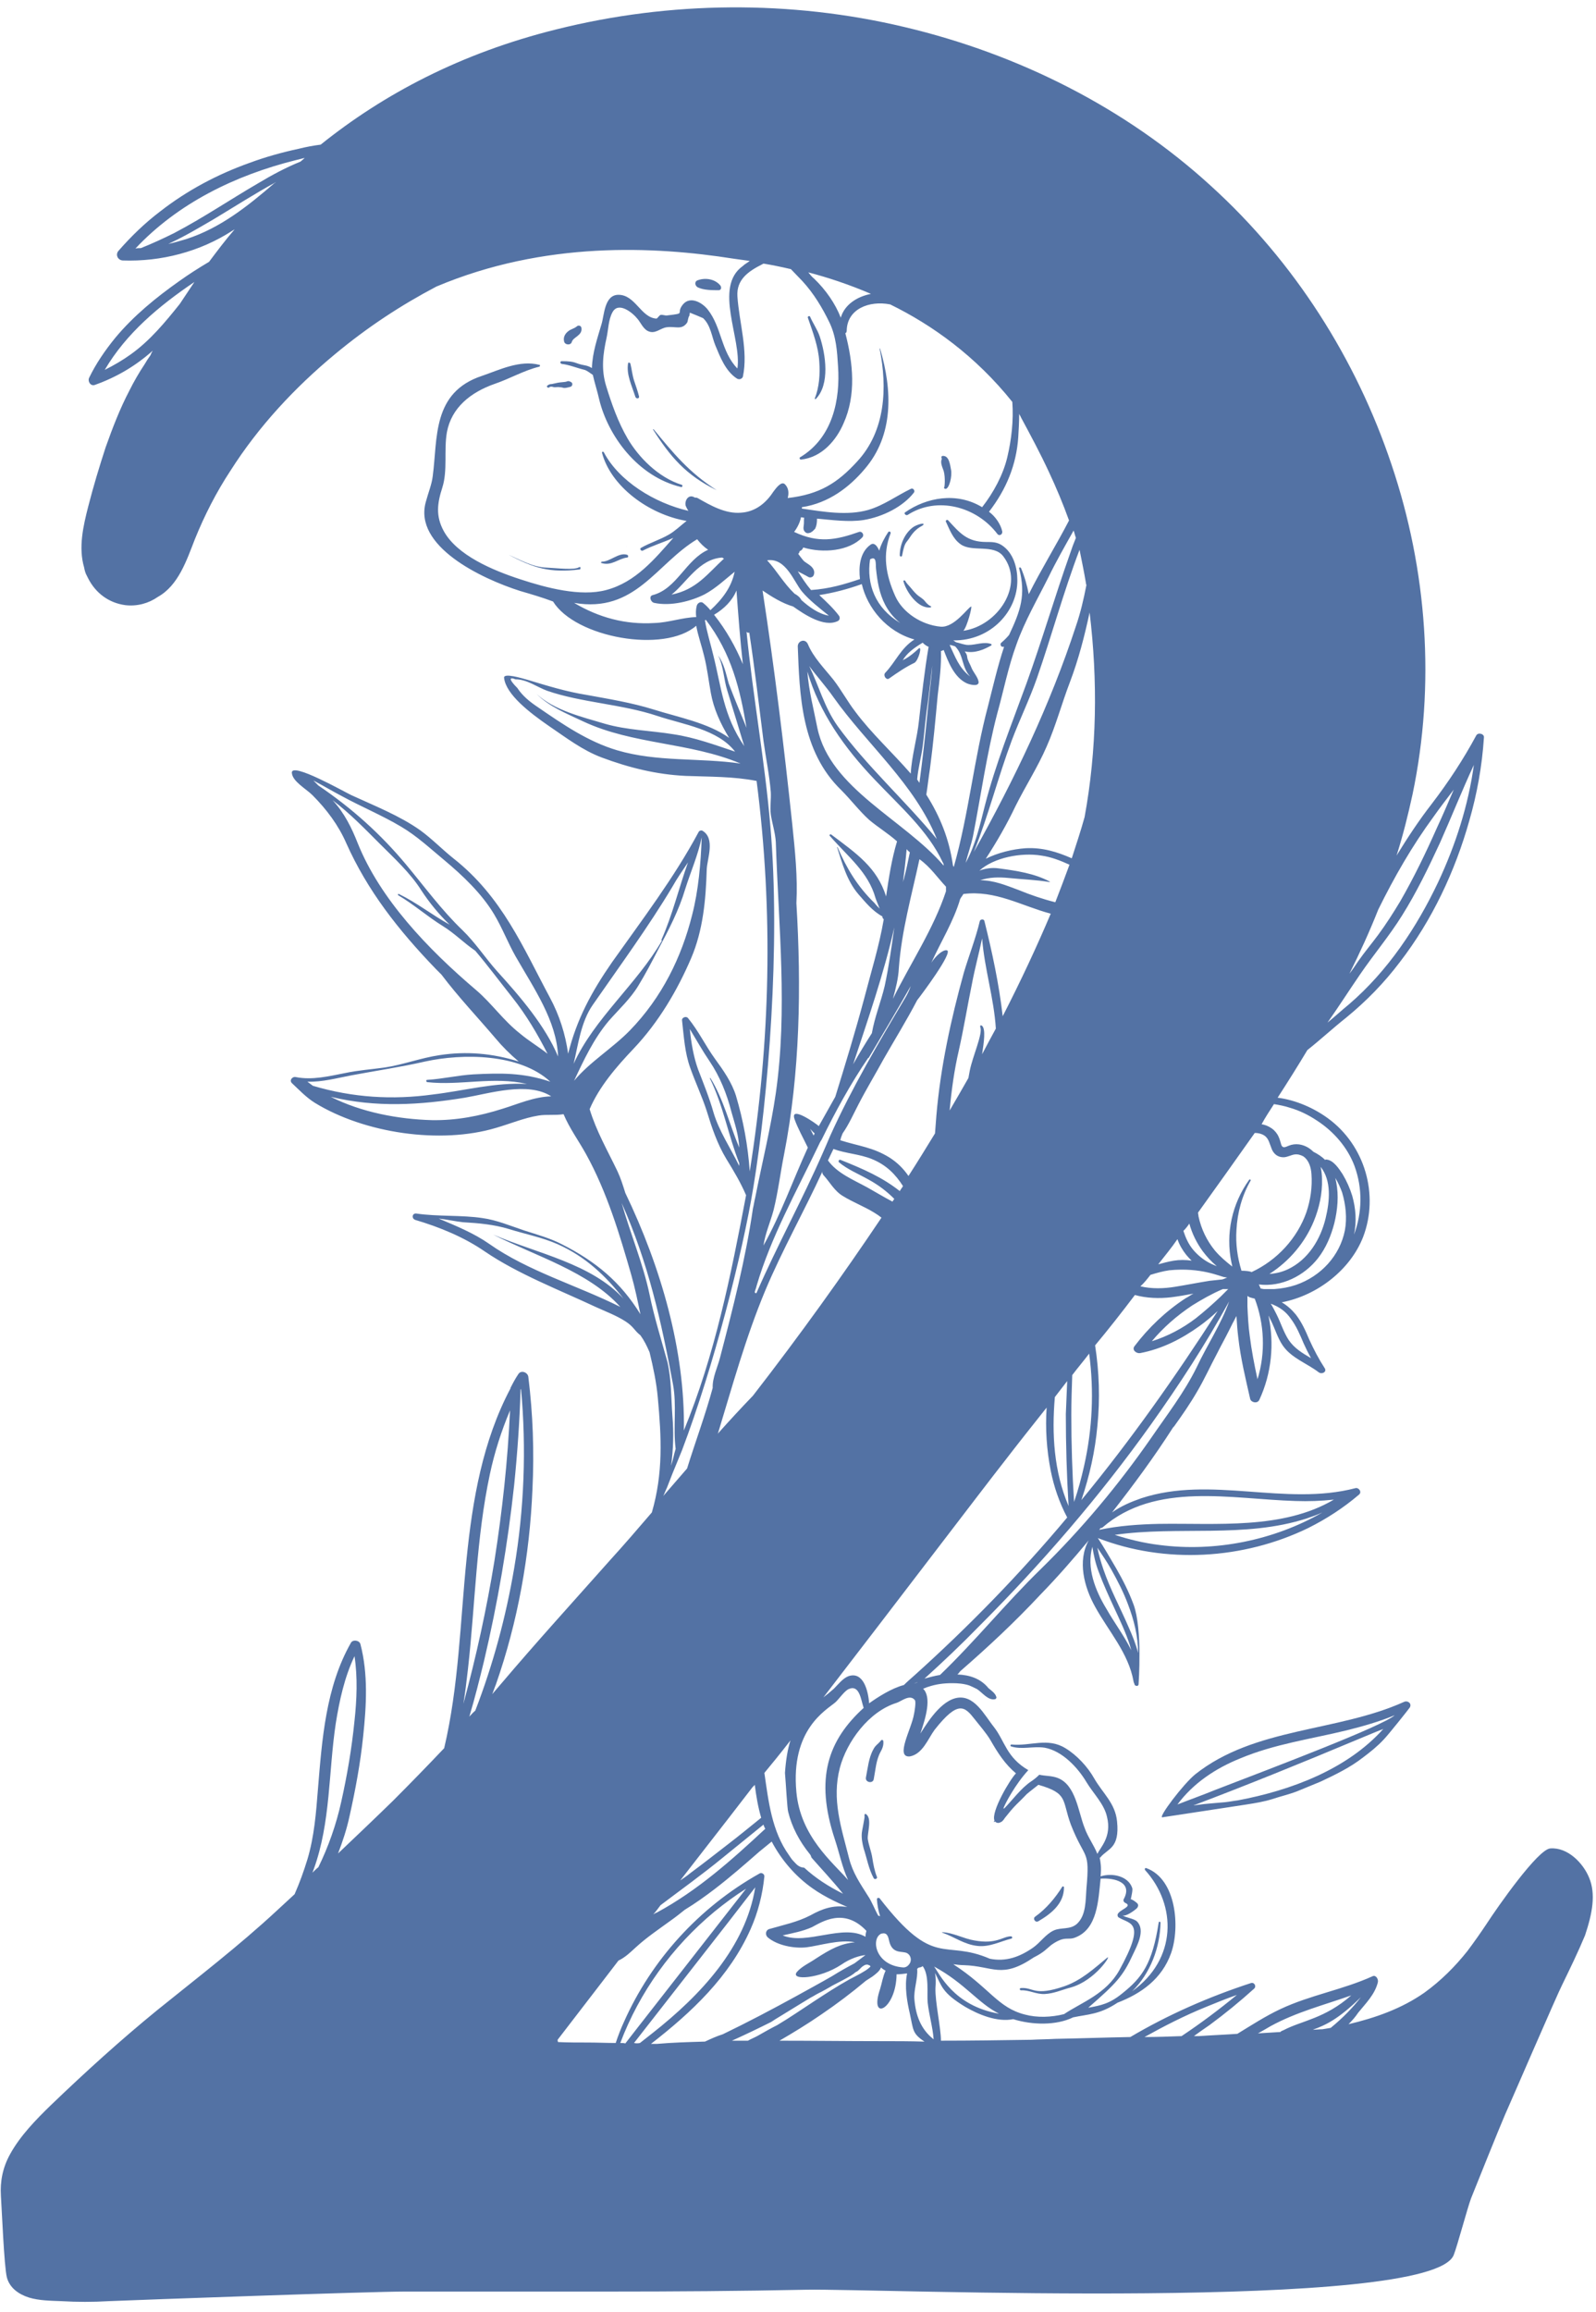 <?xml version="1.0" encoding="UTF-8" standalone="no"?><svg xmlns="http://www.w3.org/2000/svg" xmlns:xlink="http://www.w3.org/1999/xlink" fill="#000000" height="505.1" preserveAspectRatio="xMidYMid meet" version="1" viewBox="-0.3 -1.6 348.9 505.1" width="348.9" zoomAndPan="magnify"><g fill="#5372a4" id="change1_1"><path d="M199.4,113.5c-2,1.4-3,4-3,6.2c0,0.3,0.4,0.4,0.5,0.1c0.6-3.1,0.8-2.6,1.7-4c1.6-2.5,3-2.4,3-2.9 C201.6,112.6,200.2,113,199.4,113.5z"/><path d="M198.8,126.8c-0.4-0.5-0.9-0.9-1.2-1.5c-0.1-0.2-0.5-0.1-0.4,0.1c0.6,2.2,3.1,6,5.9,5.7c0.2,0,0.2-0.3,0-0.3 c-0.6-0.3-1-0.8-1.4-1.3C200.6,128.5,200.5,128.9,198.8,126.8z"/><path d="M206,101.3c0.4,1.4,0.2,3.6,0.1,3.6c-0.2,0.1,0.2,0.3,0.3,0.3c0.8,0,1.5-2.8,1.2-4.2c-0.2-1-0.4-3.1-1.8-3 c-0.3,0-0.4,0.3-0.2,0.6C205.2,99.5,205.7,100.4,206,101.3z"/><path d="M156.4,105.5c-6.1-3.9-9.5-8.1-13.8-13.3c-0.1-0.1-0.2,0-0.1,0.1C146.2,98.1,149.6,102.2,156.4,105.5 C156.4,105.6,156.4,105.6,156.4,105.5z"/><path d="M137.5,77.8c-0.1-0.2-0.5-0.3-0.5,0c-0.4,2.4,0.8,4.8,1.6,7.3c0.2,0.5,0.9,0.4,0.8-0.1 c-0.3-1.2-0.7-2.3-1.1-3.5C137.9,80.2,137.8,79,137.5,77.8z"/><path d="M110.9,119.6C110.9,119.6,110.9,119.7,110.9,119.6c5.5,2.9,9,4,15.5,3.2c0.2,0,0.2-0.2,0.2-0.4 c0-0.2-0.2-0.1-0.3-0.1c-1,0.7-4.9,0.2-7.1,0.1C116.2,122.3,113.6,120.8,110.9,119.6z"/><path d="M136.6,117.8C136.6,117.8,136.6,117.9,136.6,117.8C136.7,117.9,136.7,117.8,136.6,117.8z"/><path d="M131.3,121.1c-0.2,0-0.3,0.3-0.1,0.3c2.2,0.7,3.7-1,5.6-1.2c0.3,0,0.3-0.5,0-0.6 C135,119,133.1,121.1,131.3,121.1z"/><path d="M178,85.6c3.2-3.2,2.2-9.8,0.9-13.7c-0.5-1.5-1.5-2.9-2.1-4.3c-0.1-0.3-0.6-0.1-0.5,0.2 c1.1,3.2,2.3,6.3,2.5,9.6c0.2,2.7,0,5.6-1,8.1C177.8,85.5,177.9,85.6,178,85.6z"/><path d="M119.8,83c0.4-0.3,0.8,0,1.2,0c0.4,0,0.7-0.1,1.1,0c0.9,0,0.5,0.4,2.3-0.1c0.4-0.1,0.6-0.7,0.2-1 c-0.5-0.3-0.7-0.3-1.2-0.1c-0.6,0.1-1.1,0.1-1.7,0.2c-0.5,0.1-0.9,0.2-1.4,0.3c-0.4,0-0.7,0.1-1,0.4 C119.1,82.8,119.5,83.3,119.8,83z"/><path d="M124.7,73.1c0.3-1.1,2.4-1.4,2.1-3.1c-0.1-0.5-0.7-0.6-1-0.3c-0.6,0.5-1.3,0.6-1.8,1c-0.7,0.5-1.2,1.3-1,2.2 C123.1,73.8,124.5,73.9,124.7,73.1z"/><path d="M156.8,61.8c0.5,0,0.7-0.5,0.4-1c-1.1-1.4-3.2-1.8-4.9-1.2c-0.8,0.2-0.8,1.2,0,1.6 C153.6,61.8,155.4,61.8,156.8,61.8z"/><path d="M190.4,404.3c-0.2-1.4-0.8-2.8-1-4.2c-0.1-1.3,1-4.5-0.4-5.4c-0.2-0.2-0.4,0.2-0.3,0.4 c0.1,0.2-0.6,3.4-0.6,3.7c-0.1,1.2,0.1,2.2,0.4,3.4c0.7,2.1,1.1,4.5,2.2,6.5c0.2,0.4,0.9,0.1,0.7-0.3 C190.9,407.2,190.6,405.6,190.4,404.3z"/><path d="M192.3,378.6c-0.7,0.9-1.2,1-1.7,2c-1,1.8-1.2,4.1-1.6,6.1c-0.2,1.1,1.5,1.4,1.7,0.4c0.4-2,0.5-4.2,1.5-6 c0.4-0.7,0.7-1.5,0.6-2.3C192.8,378.5,192.5,378.4,192.3,378.6z"/><path d="M213.8,413.7C213.7,413.7,213.7,413.8,213.8,413.7C213.8,413.8,213.8,413.8,213.8,413.7z"/><path d="M213.4,423.5c2.6,0.3,5-1,7.4-1.6c0.3-0.1,0.2-0.5-0.1-0.5c-1.8,0-3.1,1.8-8,0.9c-2.4-0.4-4.6-1.7-7-1.8 c-0.1,0-0.1,0.1,0,0.1C208.3,421.5,210.5,423.2,213.4,423.5z"/><path d="M226.7,418.1c2.9-1.7,5.6-3.9,5.6-7.4c0-0.2-0.3-0.3-0.4-0.1c-1.5,2.4-3.5,4.8-5.9,6.5 C225.4,417.5,226,418.5,226.7,418.1z"/><path d="M222.9,432.7c-0.4,0-0.3,0.5,0,0.5c1.8-0.1,3.3,0.9,5.2,0.8c2-0.1,3.7-0.9,5.6-1.4c5.5-1.5,9.2-7.5,8-6.5 c-2.9,2.4-5.6,4.9-9.3,6.2C225.7,434.6,225.7,432.5,222.9,432.7z"/><path d="M218.3,370.8C218.3,370.9,218.3,370.8,218.3,370.8C218.2,370.7,218.2,370.8,218.3,370.8z"/><path d="M306.6,370.2c-14.7,6.6-32.6,5.5-45.6,15.8c-2.6,2.1-8.2,9.5-7.2,9.4c0,0,16.5-2.5,18.4-2.8 c1.9-0.3,3.8-0.6,5.7-1.2c1.8-0.6,3.6-1,5.4-1.7c1.7-0.7,3.4-1.4,5.1-2.1c3.2-1.5,6.5-3.1,9.3-5.3c1.6-1.2,3.1-2.4,4.5-3.9 c0.9-0.9,5.6-6.8,5.7-7C308.4,370.5,307.4,369.8,306.6,370.2z M270.3,391.7c-0.9,0.1-1.8,0.3-2.8,0.4c-2,0.2-4.1,0.3-6.1,0.6 c-0.2,0-0.5,0.1-0.8,0.1c11.9-4.5,23.7-9.3,35.4-14.2c2-0.8,4-1.7,6.1-2.5C294.2,384.9,282,389.5,270.3,391.7z M265.4,389.4 c-2.7,1.1-5.5,2.1-8.3,3.2c3.4-4.6,8.3-7.9,13.8-10.1c7.4-3.1,15.4-4.2,23.2-6.1c3.6-0.9,7.1-1.9,10.5-3.3 C301.9,375.5,278.4,384.4,265.4,389.4z"/><path d="M347.1,408.6c-1.3-3.2-4.7-6.7-8.5-6.4c-2.7,0.2-11.4,12.6-14,16.6c-1.2,1.8-2.6,3.8-4.1,5.8 c-2.7,3.4-5.8,6.5-9.4,9.1c-5,3.5-10.7,5.5-16.6,6.9c0.8-0.8,1.5-1.6,2.1-2.5c1.6-2,3.6-3.9,4.3-6.6c0.2-0.7-0.4-1.7-1.1-1.4 c-6.6,3-13.6,4.1-20.2,7.2c-3.2,1.5-6.3,3.5-9.4,5.4c-2.8,0.2-5.6,0.3-8.4,0.5c-0.4,0-0.7,0-1.1,0c1.1-0.8,2.2-1.6,3.4-2.4 c3.4-2.5,6.7-5.2,9.8-8c0.5-0.5,0-1.4-0.7-1.2c-9.2,3-18.1,6.9-26.4,11.8c-5.5,0.1-10.9,0.3-16.4,0.4c-1.7,0.1-3.5,0.1-5.2,0.2 c-6.6,0.1-13.2,0.2-19.8,0.2c0-2.8-1.3-8.5-1.2-11.5c0.1-1.2,0.1-2.3-0.1-3.3c1.5,2.9,1.5,4.3,6.6,7.4c2.9,1.7,7,3.4,10.5,2.7 c4.2,1.3,9.4,1.4,13.1-0.4c3.3-0.7,5.8-0.6,9.7-3.2c5.2-2,9.7-5.2,11.7-10.8c2-5.6,1.2-16.2-5.4-18.6c-0.3-0.1-0.4,0.2-0.3,0.4 c7,7.7,7,19.5-2.8,26.5c4-3.9,6.1-9.6,6.2-15c0-0.2-0.4-0.3-0.4,0c-1.4,9-3.6,12-8,15.5c-2.7,2.2-4.6,2.6-7.4,3.1 c6.2-5.4,7.6-6.9,9.8-11.7c0.9-1.9,2.7-5.2,0.9-7.1c-0.6-0.7-2.7-0.9-3.2-1.4c0.6,0.4,2.6-1,3.2-1.6c0.2-0.3,0.3-0.6,0.1-0.9 c-0.2-0.3-1.2-1-1.5-1c0.1-0.5,0.5-2.1,0.3-2.5c-0.9-2.6-4.4-3.3-6.9-2.5c0.2-2,0-3.1-0.2-4.1c0.1,0,0.2,0,0.2-0.1 c1.6-1.9,4.2-1.9,3.6-7.8c-0.4-4-3.1-6.1-5-9.4c-1.4-2.5-3.8-5.1-6.3-6.6c-3.9-2.4-7.6-0.4-11.8-0.8c-0.2,0-0.3,0.3-0.1,0.4 c2.4,0.8,4.9-0.1,7.4,0.3c3.8,0.7,7.2,4.3,9.1,7.5c1.5,2.5,3.9,4.8,4.5,7.6c1.1,4.4-1.5,6.7-2.1,8.1c-0.8-2-2.1-3.7-2.8-5.7 c-1.4-3.5-1.9-9.4-5.9-10.9c-1.3-0.5-2.7-0.4-4-0.7c-0.5,0.5-1.1,1-1.7,1.4c-2.3,1.5-4.3,4.3-6,6c0,0,0,0,0-0.1 c-0.1,0.1-0.2,0.1-0.2,0.2c0.3-1,2.7-5.5,5.5-8.5c-4.8-2.8-5.1-6.3-7.5-9.4c-2.1-2.6-4.4-7.4-8.5-6.3c-3.7,1-6.7,6.4-7.6,7.7 c1.2-3.5,2.5-7.9,0.6-9.8c0.4-0.1,0.7-0.3,1.1-0.4c1.8-0.6,3.4-0.8,5.3-0.8c1.2,0,2.5,0.1,3.7,0.5c0.5,0.2,1.1,0.5,1.7,0.8 c1.2,0.8,2.4,2.5,3.9,2.2c0.2,0,0.4-0.3,0.3-0.5c-0.2-0.8-1.1-1.4-1.7-1.9c0,0,0,0,0,0c-1.7-2.1-4.1-2.9-6.8-3 c0.2-0.2,0.4-0.4,0.6-0.7c6.1-5.3,12-10.8,17.5-16.7c3.7-3.8,7.2-7.8,10.6-11.9c-2.5,4.5-1,10.2,1.4,14.5 c2.9,5.3,7.3,10.1,8.4,16.3c0,0.2,0.2,0.5,0.2,0.6c0,0.4,0.8,0.6,0.9,0.1c0-0.2,0.9-12.1-1.1-17.5c-1-2.7-2.3-5.3-3.8-7.9 c-1.3-2.2-2.6-4.5-4-6.6c14.7,5.7,31.8,4.7,46-2.2c4-2,7.7-4.4,11.1-7.3c0.7-0.6-0.1-1.6-0.8-1.4c-15.4,4-31.6-2.8-46.8,2.2 c-2.3,0.8-4.4,1.7-6.4,3.1c4.7-6,9.2-12.1,13.3-18.5c0.1-0.1,0.1-0.2,0.2-0.2c1.8-2.5,3.6-5.1,5.1-7.7c1.6-2.7,2.9-5.6,4.4-8.4 c0.8-1.6,1.7-3.2,2.5-4.8c0.3-0.6,0.6-1.2,0.9-1.8c0.3-0.5,0.5-1,0.8-1.5c0.1,1.6,0.2,3.1,0.4,4.7c0.5,4.5,1.6,9,2.6,13.4 c0.2,0.8,1.6,1.1,2,0.2c2.7-5.8,3.3-12.3,2-18.4c0.2,0.3,0.3,0.7,0.5,1c0.9,1.8,1.5,3.9,2.6,5.5c1.9,2.8,5.3,3.9,7.9,5.9 c0.7,0.5,1.8-0.1,1.3-0.9c-1.3-2-2.4-4.1-3.4-6.3c-0.8-1.9-1.6-3.7-2.9-5.4c-0.9-1.1-1.9-2-3.1-2.7c7.8-1.5,15-7.1,17.8-14.3 c3.5-9.2,0.4-20-7.7-25.9c-3-2.2-7-4-11-4.5c2.2-3.4,4.4-6.9,6.5-10.4c2.9-2.3,5.6-4.8,8.5-7.1c4.4-3.6,8.3-7.6,11.7-12.1 c7.1-9.2,12.1-19.9,15.2-30.9c1.7-5.9,2.8-12,3.2-18.2c0.1-0.8-1.3-1.2-1.7-0.4c-2.8,5.2-6.1,10.2-9.7,14.9 c-2.8,3.6-5.3,7.4-7.7,11.3c1.4-4.4,2.5-8.8,3.5-13.4c5-23.9,3.2-48.9-4.6-72c-7.7-23-21.2-44.3-39.5-60.9 C245.8,22,222.4,10.2,197.4,4.3c-24.8-5.9-51.2-5.7-76,0.5c-21,5.2-37.9,14.2-51.6,25.2c-1.6,0.2-3.2,0.5-4.8,0.9 c-3.7,0.8-7.3,1.8-10.8,3.1c-7,2.5-13.6,6-19.5,10.6c-3.3,2.5-6.3,5.4-9.1,8.6c-0.7,0.8-0.2,2,0.9,2.1c8.4,0.3,16.9-1.9,24-6.5 c0.2-0.1,0.3-0.2,0.5-0.3c-2,2.3-3.8,4.7-5.6,7.1c-2.2,1.3-4.4,2.7-6.5,4.2c-5.1,3.6-10,7.6-14,12.4c-2.2,2.7-4.2,5.6-5.7,8.7 c-0.4,0.8,0.3,1.9,1.2,1.6c4.8-1.7,9-4.2,12.7-7.5c-0.2,0.3-0.4,0.7-0.5,1c-0.5,0.7-0.9,1.3-1.3,2c-1.2,1.8-2.3,3.7-3.3,5.7 c-2.1,4-3.7,8.2-5.2,12.4c-1.4,4.3-2.7,8.6-3.8,12.9c-1.1,4.3-2.2,9-0.9,13.4c0.1,0.6,0.3,1.3,0.6,1.8c0.1,0.2,0.2,0.4,0.3,0.6 c1.6,3.1,4.4,5.3,8.1,5.8c2.6,0.3,5.1-0.4,7.1-1.8c4.5-2.5,6.3-8,8.1-12.6c2.1-5.2,4.7-10.3,7.8-15c6.1-9.6,14-18.1,22.8-25.4 C80,69.9,87.3,65.1,95.1,61c23.7-10,47.7-8.8,64.9-6.1c0.8,0.1,2,0.3,3.6,0.5c-0.5,0.4-1.1,0.7-1.5,1.1c-6.5,4.6-0.2,16-1.2,22.4 c-3.6-3.7-3.4-9-6.5-12.9c-1.2-1.5-3.8-3-5.4-1.1c-1.7,2.1,0.9,1.9-3.4,2.4c-0.5,0.1-1-0.2-1.5-0.1c-0.3,0.1-0.7,0.8-0.9,0.8 c-3.4-0.2-4.6-5.2-8.3-5.2c-3.1,0-3.1,4.5-3.7,6.4c-0.9,3.1-2,6.2-2.1,9.6c-0.5-0.3-1-0.5-1.6-0.6c-2.3-0.4-1.7-0.9-5-0.9 c-0.4,0-0.4,0.5,0,0.6c1.7,0.2,3.3,0.9,5,1.3c0.6,0.2,1.2,0.7,1.8,1.1c0.4,1.8,1,3.6,1.4,5.4c1.9,7.8,8.3,16.8,17.9,19.1 c0.3,0.1,0.4-0.5,0.1-0.5c-5.1-1.6-9.4-6-11.8-10.1c-2.1-3.6-3.5-7.6-4.7-11.5c-1.1-3.6-0.7-6.9,0.1-10.5c0.4-1.8,0.4-4,1.3-5.6 c1.3-2.4,4.4,0.1,5.5,1.5c0.6,0.7,1.2,2.1,2.2,2.6c1.6,0.8,2.7-0.6,4.1-0.8c1.9-0.3,3.3,0.7,4.5-1c0.2-0.3,0.2-1.2,0.5-1.5 c0-0.2,0.1-0.5,0.1-0.7c1,0.4,2,0.8,2.9,1.2c1.7,1.6,1.9,4.1,2.7,6c1,2.4,2.2,5.6,4.7,7.2c0.5,0.3,1.1,0.1,1.3-0.4 c1.2-5.7-0.8-11.7-1.2-17.6c-0.2-3.6,2.3-5.4,5.5-7c0.1-0.1,0.2-0.1,0.3-0.1c1.8,0.3,3.8,0.7,5.9,1.2c0.8,0.8,1.6,1.7,2.5,2.6 c2.5,2.7,4.4,5.9,5.9,9c1.5,3.1,1.7,6.3,1.9,9.6c0.5,7.2-1.1,15.6-8.3,19.9c-0.2,0.1-0.1,0.5,0.2,0.5c4.7-0.5,7.8-4.4,9.3-7.9 c2.8-6.2,2.1-13.2,0.4-19.7c0.2-0.1,0.3-0.3,0.3-0.6c0.1-4.7,4.9-6.6,9.5-5.7c9.2,4.5,18.7,11.3,26.7,21.3 c0.3,4.1-0.2,8.3-1.1,12.1c-0.9,3.8-3,7.7-5.5,10.9c-5.6-3.4-12.2-2.1-16.8,1.1c-0.4,0.2,0.1,0.8,0.5,0.6 c6.5-4.2,15.1-1.8,19.6,4.1c0.4,0.6,1.2,0.2,1.1-0.5c-0.3-1.5-1.5-3.3-2.9-4.3c3.8-4.9,6-10.3,6.4-16.3c0.1-1.7,0.2-3.4,0.2-5.1 c0.1,0.3,0.3,0.5,0.4,0.8c2.1,3.9,4.2,7.8,6.1,11.9c1.6,3.4,3.1,7,4.4,10.6c-2.8,5.4-6.1,10.7-8.8,16.1c-0.4-2-0.9-3.8-1.7-5.7 c-0.1-0.2-0.5-0.2-0.4,0.1c1.5,5.8,0.3,9.2-2.2,14.5c-0.5,0.6-1.1,1.2-1.7,1.7c-0.3,0.2-0.2,0.9,0.3,0.9c0.1,0,0.2,0,0.3,0 c-1.4,4.2-2.4,8.6-3.5,12.9c-3.1,11.6-4.2,23.6-7.5,35.2c-0.1-0.2-0.2-0.3-0.2-0.5c-0.8-5.5-2.7-10.4-5.8-15.3 c0.3-1.9,0.5-3.8,0.8-5.7c0.7-5.3,1.2-10.7,1.7-16.1c0.4-3.2,0.8-6.4,0.7-9.6c0.2,0,0.1,0,0.6-0.2c0.9,2.3,2.2,6,5.1,7.3 c1,0.4,2.8,0.7,2.5-0.5c-0.2-1-1.2-2-1.6-3.1c-0.2-0.5-0.4-0.8-0.6-1.3c-0.5-1.1,0-1-0.8-2.1c2.2,0.5,4.2-0.4,5.8-1.3 c0.1-0.1,0.1-0.2,0-0.3c-1.6-0.6-3.3,0.2-5,0.2c-0.9,0-1.8-0.4-2.7-0.6c-0.2-0.1-0.4-0.3-0.6-0.4c0,0,0,0,0,0 c8.2,0.1,14.1-6.4,14-13.2c0-2.6-0.8-5.9-3.4-7.6c-1.1-0.7-2.1-0.7-3.4-0.7c-4.2,0-5.8-2-8.3-4.7c-0.2-0.3-0.7,0-0.5,0.3 c0.8,1.7,1.5,3.7,3.2,4.9c2.5,1.8,7.2-0.1,9.3,2.6c4.8,6.2-1.1,15.2-8.7,16.3c0.8-0.8,2-5.4,1.7-5.3c-0.7,0.2-3.7,4.7-6.7,4.4 c-4.2-0.4-8.3-3.1-9.9-6.7c-2.1-4.7-2.8-9.1-1-13.7c0.1-0.3-0.3-0.5-0.5-0.3c-0.8,1.2-1.6,2.7-2,4.1c-0.4-1-1.1-1.9-1.9-1.3 c-2.4,1.7-2.6,5-2.3,7.5c-3.6,1.2-6.6,2.1-10.7,2.4c-1.1-1.3-2-2.7-2.9-4.1c0.5,0.3,1,0.5,1.5,0.8c0.7,0.3,1,0.8,1.7,0.4 c0.3-0.2,0.4-0.6,0.4-1c-0.1-1.2-1.3-1.7-2.1-2.3c-0.4-0.3-1-1.2-1.4-1.7c0.2-0.2,0.3-0.4,0.3-0.6c0.4-0.1,0.7-0.5,0.8-0.8 c4.3,1.3,10,0.8,12.9-2.2c0.5-0.5,0-1.4-0.7-1.2c-5.1,1.8-8.9,2.5-14.2,0c0.7-0.9,1.3-2.1,1.5-3.2c0.2,0,0.5,0.1,0.7,0.1 c-0.1,0.5,0,1.2-0.1,1.7c-0.1,0.6-0.1,1.1,0.4,1.5c0.4,0.4,1.2,0,1.2,0s-0.1,0.2,0,0c0.1-0.1,0.2-0.2,0.3-0.2 c0.2-0.2,0.4-0.4,0.6-0.6c0.3-0.6,0.4-1.3,0.4-2c0-0.1,0-0.2,0-0.2c3.4,0.3,6.9,0.8,10.2,0.3c4.2-0.7,8.6-2.9,11-6 c0.3-0.4-0.2-1.1-0.7-0.8c-3.1,1.5-5.9,3.6-9.3,4.6c-4.6,1.3-9.8,0.4-14.5-0.3c0-0.1,0-0.2,0-0.3c5.9-0.9,10.4-4.4,13.7-8.3 c6.4-7.4,6.1-17.2,3.4-26.3c0-0.1-0.2-0.1-0.1,0c1.7,8.5,1.3,17.9-4.9,24.6c-4.3,4.7-8.2,7.2-15.2,8c0.3-1.1,0.2-2.2-0.6-3 c-0.8-0.8-2,0.9-2.6,1.7c-1.5,2.3-3.8,4.3-7,4.5c-3.4,0.3-6.7-1.6-9.5-3.2c-0.2-0.1-0.4-0.1-0.6-0.1c-1.4-0.9-2.3,0.7-2,1.8 c0,0,0,0,0,0c0.1,0.2,0.3,0.7,0.6,1.1c-7.4-1.7-15.2-6.5-18.5-12.8c-0.1-0.2-0.5-0.1-0.4,0.1c1.9,7.3,10.2,13.5,18.5,14.9 c-1.3,1-2.5,2.2-3.9,3c-1.9,1.1-4.2,1.8-6.1,2.9c-0.3,0.2,0,0.7,0.4,0.6c2.1-1.1,4.5-1.8,6.7-2.8c-4,4.5-8.2,9.7-14.7,11.4 c-5.6,1.5-13.1-0.5-18.6-2.3c-6.2-2-14-5.3-16.9-10.6c-1.8-3.3-1.4-6.1-0.3-9.5c1.2-3.8,0.3-8.1,1-12.1c1-5.3,5.1-8.7,10.6-10.6 c3.2-1.1,6.3-2.9,9.6-3.7c0.2-0.1,0.2-0.4,0-0.4c-4.3-1.1-8.7,1.1-12.5,2.4c-11,3.6-9.7,13.7-10.8,21.9c-0.2,1.8-1,3.7-1.5,5.6 c-2.8,9.7,12.1,16.8,20.6,19.5c2.4,0.7,4.8,1.4,7.2,2.3c4.9,7.9,24.3,11.4,31.3,5.3c0.4,2.2,1.2,4.4,1.7,6.5c0.7,2.7,1,5.5,1.5,8.2 c0.6,3.4,2.1,6.7,4,9.8c-4.6-3.3-11.1-4.5-16.5-6.2c-4.8-1.5-9.8-2.3-14.7-3.2c-4.4-0.7-8.6-2-12.9-3.3c-1.1-0.3-5.3-1.6-5.1-0.4 c0.4,3.6,5.6,7.6,9.8,10.5c3.7,2.5,7.3,5.3,11.6,6.9c5.9,2.2,11.9,3.7,18.3,4c5.2,0.2,10.4,0.1,15.5,1.1c3.7,28.7,3,57.1-1.5,85.3 c-0.4-5.7-1.4-11.1-3-16.5c-0.9-2.9-2.7-5.5-4.6-8.1c-2.1-2.9-3.6-6.1-5.9-8.9c-0.4-0.5-1.4-0.1-1.3,0.5c0.4,3.5,0.6,7.1,1.8,10.4 c1.1,3.1,2.6,6.3,3.6,9.4c1.1,3.6,2.3,7.2,4.3,10.5c1.6,2.6,3.1,5.1,4.3,7.9c-3.3,17.4-6.8,34.9-13.6,51.4 c0.3-17.4-5-35.7-12.8-51.9c-0.5-1.6-1-3.2-1.7-4.7c-2.2-4.6-4.6-8.7-6.1-13.6c2.1-4.9,5.8-9.2,9.6-13.2 c5.5-5.8,9.6-12.8,12.6-19.8c2.6-6.1,3.2-12.7,3.4-19.4c0.1-2.3,1.9-6.7-0.9-8.4c-0.3-0.2-0.8,0-0.9,0.3 c-5.3,9.9-12.3,19.1-18.9,28.4c-4.5,6.5-7.7,12.4-9.6,20c-0.6-4.3-1.9-8.4-4-12.3c-5.8-10.8-10.4-22-21.1-30.4 c-2.5-2-4.6-4.2-7.2-6.1c-4.5-3.2-10.1-5.4-15.1-7.7c-1.5-0.7-13.1-7.3-13-4.9c0.1,1.9,3.1,3.5,4.5,4.9c3.1,3.1,5.7,6.6,7.4,10.5 c4.6,10.3,11.3,18.9,19.6,27.5c0.4,0.4,0.8,0.8,1.2,1.2c3.7,4.9,7.8,9.2,11.8,13.9c1.5,1.8,3.2,3.5,5.1,5.1 c-5.7-1.8-11.4-2.3-17.3-1.4c-4.1,0.6-8,2.1-12,2.7c-2.8,0.4-5.8,0.6-8.6,1.2c-3.6,0.7-7.2,1.6-10.8,0.9c-0.8-0.2-1.5,0.7-0.9,1.3 c1.6,1.5,3.1,3.1,5,4.3c10.9,6.7,27.5,9.1,39.6,5.5c3.1-0.9,6.2-2.2,9.3-2.7c1.8-0.3,3.7,0,5.5-0.3c1.3,3.1,3.3,5.8,4.9,8.7 c4.6,8.3,7.4,17.7,9.9,26.4c0.8,2.8,1.4,5.7,2,8.6c-4.3-7-9.7-11.5-17.2-15.3c-2.5-1.3-5.4-2.1-8.2-3c-3-1-6.1-2.3-9.1-2.7 c-4.5-0.7-9.8-0.3-14.5-1c-0.9-0.1-1.1,1.1-0.2,1.4c5.4,1.6,10.7,3.8,15.2,6.9c7.2,4.9,16.3,8.4,24.2,12.1c2.2,1,4.6,1.9,6.6,3.2 c1.8,1.2,1.8,1.9,3.2,3c0.8,1.1,1.4,2.3,2,3.7c0.8,3.3,1.5,6.6,1.8,9.9c0.8,8.7,1.2,16.5-1.3,25.1c-3,3.5-6.1,7.1-9.2,10.5 c-8,9-16.1,17.9-23.9,27.1c-0.6,0.7-1.2,1.4-1.8,2.1c0.3-0.7,0.5-1.4,0.8-2.1c4.8-13.7,7.4-28.2,8-42.7c0.4-8.2,0.1-16.4-0.9-24.5 c-0.1-1-1.6-1.6-2.2-0.6c-0.6,0.9-1.1,1.8-1.6,2.8c-0.1,0.1-0.1,0.2-0.1,0.3c-6.1,11.5-8.3,24.4-9.6,37.2 c-1.4,13.8-1.7,27.8-4.9,41.4c-3.7,3.9-7.4,7.7-11.2,11.5c-4,3.9-8,7.7-12,11.5c1-2.6,1.9-5.3,2.5-8.1c1.3-5.8,2.4-11.7,3-17.6 c0.7-6.6,1.1-13.5-0.6-20c-0.2-0.9-1.7-1.1-2.1-0.3c-5.5,9.7-6.3,21.1-7.2,32c-0.4,5.1-0.8,10.3-2.3,15.3c-0.8,2.6-1.7,5.1-2.8,7.6 c-1.3,1.2-2.6,2.4-3.9,3.6c-8.3,7.7-17.3,14.6-26.1,21.7c-8.1,6.6-15.8,13.6-23.3,20.8c-3.3,3.2-6.7,6.7-8.9,10.7 c-1.6,2.9-2.2,5.9-2,9.1c0.2,3,0.7,15.4,1.3,17.8c0.6,2.3,2.6,3.7,4.8,4.4c2.3,0.7,4.8,0.7,7.2,0.8c3.4,0.2,6.8,0.2,10.2,0 c7-0.3,57.4-2.1,64.8-2.1c14.8,0,29.7,0,44.5,0c14.4,0,28.9-0.1,43.3-0.4c14.5-0.3,136.7,4.9,141.5-7.6c0.8-2,3-10.3,3.8-12.4 c1.2-3,6.1-15.2,7.4-18.2c1.3-2.9,11.5-26.5,12.5-28.4c1.7-3.5,3.5-7.2,5-10.8C347.8,416.4,348.6,412.2,347.1,408.6z M301,197.1 c3.5-7.1,7.4-13.9,12.1-20.3c1.4-2,2.9-3.9,4.4-5.9c-1.2,2.8-2.4,5.6-3.7,8.4c-2.4,5.4-5,10.8-8,16c-1.5,2.5-3.1,5-4.8,7.3 c-1.4,1.9-3,3.8-4.4,5.8c-0.6,0.9-1.2,1.8-1.9,2.7C297,206.5,299.1,201.9,301,197.1z M297,211.3c3-4.4,6.4-8.4,9.2-12.9 c3.2-5.1,5.8-10.5,8.3-15.9c2.5-5.6,4.8-11.4,7.4-17c-1.2,8.8-4,17.5-7.8,25.6c-4.7,9.9-11,19.4-19.5,26.7c-1.6,1.3-3.1,2.7-4.7,4 C292.3,218.4,294.6,214.8,297,211.3z M39,64.8c-3.2,4-6.5,8-10.7,11c-1.8,1.3-3.7,2.4-5.7,3.4c4.7-8,11.9-14,19.6-19.2 C41.1,61.6,40.1,63.2,39,64.8z M59.7,38.4c-5.8,5-11.8,9.8-19.2,12.2c-1.3,0.4-2.7,0.8-4,1.1c0.2-0.1,0.4-0.2,0.6-0.3 c3.2-1.5,6.2-3.3,9.3-5.1c4.5-2.7,9-5.6,13.6-8.1C59.9,38.3,59.8,38.4,59.7,38.4z M66.1,33.1c-0.2,0.2-0.5,0.4-0.7,0.6 c-3.2,1.3-6.2,2.9-9.2,4.7c-6.2,3.6-12.1,7.6-18.4,10.9c-2.4,1.2-4.8,2.3-7.3,3.3c-0.4,0-0.8,0-1.2,0.1c9.3-9.9,21.8-16,35-19.3 c0.7-0.2,1.3-0.3,2-0.5C66.3,32.9,66.2,33,66.1,33.1z M183.5,67.8c-1.2-3.1-3.3-6.1-5.8-8.5c-0.5-0.4-0.9-0.9-1.3-1.4 c4.2,1.1,8.8,2.6,13.7,4.7C187,63.2,184.3,65,183.5,67.8z M208.5,139.6c1.9,1.9,1.4,4.6,3.3,6.6c-2.5-1.9-3.3-4.4-4.5-6.9 C207.7,139.3,208.1,139.5,208.5,139.6z M155.7,241.5c-0.9-3.2-2.2-6.4-3.4-9.5c-1-2.8-1.5-5.8-1.8-8.8c1.4,2.3,2.8,4.8,4.3,7 c2.3,3.4,3.8,7.2,4.8,11.1c0.7,2.5,1.6,5.1,1.7,7.8c-2.1-5-3.4-10.5-6.3-15.2c0-0.1-0.1,0-0.1,0.1c2.9,5.9,4,12.4,6.4,18.5 c0,0.2,0,0.4,0,0.6C159.4,249.2,156.9,245.5,155.7,241.5z M103.8,214.7c-10.6-9-21-19.9-25.9-32.1c-1.3-3.3-2.9-6.6-5.5-9.4 c3.8,2.9,6.9,6.1,10.2,9.4c3.3,3.3,6.8,6.5,9.2,10.3c1.7,2.6,3.8,5.2,6.2,7.5c-3.8-2.1-7.2-4.8-11.1-6.7c-0.2-0.1-0.3,0.2-0.1,0.3 c3.4,2,6.3,4.6,9.7,6.7c2.6,1.6,4.6,3.7,7.1,5.4c2.8,3.3,5.4,6.8,8.1,10.2c3.1,3.9,5.5,8,7.7,12.3c-1.9-1.5-4.1-2.8-6-4.4 C109.7,221.3,107.2,217.6,103.8,214.7z M68.1,235.6c-0.4-0.3-0.8-0.6-1.2-0.9c3.3,0.1,6.5-0.8,9.7-1.4c5.3-1,10.8-1.8,16-3 c8.2-1.8,20.7-1.8,27.4,4.4c-6-2-10.8-1.9-16.8-1.6c-3.4,0.2-6.7,1-10.1,1.2c-0.3,0-0.3,0.4,0,0.5c7.2,0.8,14.5-1.3,21.8,0.4 c-7-0.4-13.8,1.5-20.6,2.3C85.5,238.7,76.9,238.2,68.1,235.6z M109.6,240.6c-5,1.6-10.2,2.6-15.5,2.5c-7.3-0.2-15.4-1.7-22.1-5.1 c9.9,2.4,19.5,1.8,29.3,0.2c5.3-0.9,13.8-3.6,18.9-0.3C116.4,238,112.9,239.6,109.6,240.6z M108.4,210.6c-2.6-2.9-4.8-6.3-7.6-9 c-4.5-4.3-8.3-9.5-12.3-14.3c-5.5-6.6-11.8-12.3-19.2-17.3c-0.4-0.4-0.7-0.7-1.1-1.1c2.1,1.1,4.1,2.3,6.2,3.4 c4.2,2.3,8.8,4.2,13,6.7c3.4,2,6.4,4.8,9.3,7.2c4.2,3.5,8.3,7.4,11,11.9c1.8,3,3,6.2,4.7,9.2c4,7,9,14.1,9.3,21.9 C118.9,222.5,113.4,216.1,108.4,210.6z M129.3,217.9c5.9-8.5,12.2-17.1,17.4-25.8c1-1.8,2.2-3.5,3.4-5.3c-2,5.6-3.4,11.5-5.8,16.9 c0,0.1,0,0.1,0.1,0.2c-5.5,9.5-14.8,17-19.3,26.9C126.1,226.6,126.7,221.6,129.3,217.9z M125.2,234.5c2.1-4.5,4.3-9.2,7.6-13.1 c2.2-2.5,4.7-4.8,6.4-7.6c1.6-2.6,3-5.3,4.4-8c2.3-4.3,4.5-8.5,5.9-13.2c1.2-3.8,2.8-7.4,3.6-11.3c-0.2,5.7-0.7,11.6-2.1,17 c-2.3,9.2-6.6,18-13.6,25.2C133.6,227.4,128.6,230.4,125.2,234.5z M107.5,268.1c9.3,4.7,20.9,8.1,27.8,15.8 c-9.4-4.7-20.2-7.8-28.7-13.8c-3.3-2.3-7.2-3.9-11-5.5c1.8,0.2,3.5,0.6,5.3,0.8c3.5,0.2,6.8,0.5,10.1,1.5c3.5,1.1,7.2,1.8,10.6,3.3 c6.1,2.7,10.6,7,14.4,11.9C128.9,274.4,117.3,272.3,107.5,268.1C107.5,268,107.5,268.1,107.5,268.1z M68,407.5 c0.1-0.3,0.2-0.5,0.3-0.8c3.7-10.2,3.2-21.2,4.8-31.8c0.8-5,1.9-10.1,4.1-14.7c0.7,4.6,0.5,9.5,0,14.1c-0.6,6-1.6,11.9-2.9,17.7 c-1.1,5-2.8,9.8-5,14.3C68.9,406.6,68.4,407.1,68,407.5z M102,363c1.6-14.2,1.8-28.6,4.8-42.6c1-4.7,2.5-9.4,4.4-13.9 c-0.5,11-1.7,22-3.4,32.8c-1.7,10.5-4,21-6.8,31.3C101.4,368.2,101.7,365.6,102,363z M102.3,373.4c1.2-4,2.2-8,3.2-12.1 c3-12.7,5.2-25.6,6.6-38.5c0.7-6.9,1.2-13.9,1.4-20.8c0-0.1,0.1-0.1,0.1-0.2c1.2,13,0.7,26.3-1.5,39.2c-1.8,10.6-4.6,21-8.5,31.1 C103.1,372.5,102.7,373,102.3,373.4z M240.3,408.8c3.1-0.2,7,0.8,5.1,4.4c-0.2,0.3-0.1,0.7,0.3,0.9c1.8,0.8-1.5,1.5-1.7,2.6 c0,0.3,0.1,0.5,0.3,0.6c2.5,1.5,6,0.8,0.1,11.5c-2.9,5.2-8.2,7-12.1,9.6c-2.8,0.7-5.9,0.8-8.5,0.1c-6-1.5-7.7-5.8-15.7-11 c0.8,0.1,1.6,0.2,2.3,0.2c6.5,0.2,8.2,3.1,15.3-1.7c2.2-1.1,2.7-1.8,3.8-2.7c3.1-2.2,3.6-0.9,5.4-1.7 C239.6,419.7,239.8,413.6,240.3,408.8z M204,376.3c5.2-6.6,6.6-5.1,8.8-2.3c1.1,1.4,2.5,3,3.4,4.5c1.6,2.8,3.2,5.3,5.6,7.3 c-1.3,1.3-5.5,8.4-4.7,10.3c0,0.1-0.1,0.1-0.1,0.2c-0.1,0.1,0,0.2,0.1,0.1c0,0,0-0.1,0.1-0.1c0.2,0.2,0.5,0.4,0.9,0.3 c0.7-0.2,0.9-0.5,1.3-1.1c0.8-1,1.6-2,2.5-2.9c3.5-3.4,0.9-1.2,4.8-4.3c6.6,1.9,5.1,3.3,7.1,8.7c3.1,7.9,4.2,5.2,3.4,14 c-0.2,2.4,0,5.8-2.1,7.7c-1.5,1.3-3.4,0.7-5,1.4c-1.8,0.8-3,2.7-4.6,3.8c-2.9,2-5.9,3.1-9.4,2.4c-10.2-4.4-12,2.4-24.1-13.2 c-0.2-0.2-0.6-0.1-0.6,0.2c0.1,1.3,0.3,2.5,0.7,3.7c-0.1,0-0.2-0.1-0.4-0.1c-0.8-1.4-1.4-3.1-2.3-4.4c-1.7-2.7-3.3-5-4.1-8.2 c-1.7-6.7-3.8-12.8-2-19.7c1.5-5.7,6.3-12.3,12.4-14.2c1-0.3,2.9-2,4-0.6c0.3,0.4-0.1,2.7-0.2,3.1c-0.5,3.1-4.2,9.5-0.9,9.2 C201.4,381.6,202.6,378.2,204,376.3z M198.8,426.7C198.8,426.7,198.8,426.7,198.8,426.7c0,0.1-0.1,0.3-0.1,0.4 c-0.3,0.6-0.8,1.1-1.5,1.1c-6.1-0.4-7.1-6.1-5-7.3c0,0,0,0,0,0c0.1-0.1,0.2-0.1,0.3-0.1c0,0,0,0,0,0c0,0,0,0,0,0 c1.2-0.3,1.4,0.8,1.6,1.7c0.6,2.5,2.4,2.2,3.3,2.4C198.4,425,198.9,425.9,198.8,426.7z M164.3,303.3c-2.6,2.7-5.1,5.4-7.6,8.2 c0,0.1-0.1,0.1-0.1,0.2c3.2-10.5,6.1-21.1,10.4-31.4c3.7-8.8,8.5-17.3,12.5-26c-0.1,0.3,0,0.5,0.2,0.8c1.4,1.5,2.4,3.5,4.3,4.6 c2.1,1.3,4.7,2.3,6.8,3.6c0.5,0.3,1.1,0.7,1.6,1.1C184,276.9,174.7,289.9,164.3,303.3z M166.1,395.5c-2.5,2-4.9,4-7.4,5.9 c-2.7,2.1-5.4,4.2-8.1,6.2c-0.7,0.6-1.5,1.1-2.2,1.6c7.8-10,15.3-19.7,15.9-20.5c0.1,0,0.2-0.2,0.4-0.4 C165,390.7,165.4,393.1,166.1,395.5z M178.6,248.7c0.2-0.4,0.4-0.9,0.7-1.3c0,0,0,0,0,0c3-6.1,6.3-12.2,10.2-17.9c0,0,0,0,0.1,0 c3.1-5.2,6.2-10.4,9.2-15.7c-0.3,0.9-0.7,1.7-1.1,2.4c-5.9,9.9-11.8,19.9-16.5,30.3h0c-0.3,0.7-0.6,1.4-0.9,2.1l0,0 c-0.2,0.5-0.5,1.1-0.7,1.6c0,0,0,0,0,0c-4.5,10.3-10,20.3-14.5,30.6c0,0.1-0.1,0.1-0.1,0.1c0,0-0.1,0-0.1,0c-0.1,0-0.2-0.1-0.2-0.3 c0.1-0.4,0.3-0.8,0.4-1.3C168.2,268.7,173.8,258.7,178.6,248.7z M176.8,245c0.3,0.3,0.6,0.7,1,1c-0.1,0.2-0.2,0.3-0.2,0.5 C177.3,246,177.1,245.5,176.8,245z M186.2,230.9c3.2-9.7,6.7-19.7,9-29.9c-0.6,4.3-1.2,8.6-2.1,12.8c-0.8,3.4-2.2,6.8-2.8,10.3 C188.9,226.3,187.5,228.6,186.2,230.9z M183.1,252.3c1.9,1.6,4.2,2.5,6.5,3.8c2.2,1.2,4,2.6,5.6,4.2c-0.1,0.2-0.3,0.4-0.4,0.6 c-1.9-1-3.7-2.1-5.5-3.1c-3.1-1.7-6.6-3.1-8.6-5.9c0.4-0.8,0.8-1.7,1.2-2.5c2.7,1,5.7,1.1,8.4,2.2c3.2,1.3,5.2,3.4,6.8,5.9 c-0.2,0.4-0.5,0.7-0.7,1.1c-3.8-3-7.9-4.8-12.9-6.8C183.1,251.6,182.9,252.1,183.1,252.3z M172.5,378.6c-0.6,1.9-1,4.2-1.2,7.1 c0.2,2.3,0.5,7.9,0.7,8.5c0.8,3.3,2.5,6.5,4.7,9.2c0.2,0.2,0.3,0.5,0.4,0.8c2,2.3,4.3,4.7,6.9,7.9c-3.2-1.6-6-3.4-8.5-5.7 c-0.5,0-1-0.2-1.4-0.5c-0.4-0.3-0.7-0.7-1.1-1.1c-0.3-0.3-0.5-0.7-0.8-1.1c-3.8-5.3-4.5-11.8-5.4-18 C168.2,384,170.2,381.6,172.5,378.6z M173.8,389.9c-1.3-13.7,6.5-17.9,8.5-19.6c0.7-0.6,2-2.5,2.9-2.9c2.4-1.1,2.7,2.3,3.3,4.1 c-7.8,7.1-10.7,15.4-6.3,28.7c1,3,1.6,6.1,2.9,8.9C181.7,405.2,174.7,399.6,173.8,389.9z M189.1,420.2c-0.1,0.4-0.2,0.8-0.2,1.3 c-4.9-2.9-12.8,1.9-18.1-0.3c2.2-0.5,4.4-0.9,6.4-1.8C179.3,418.3,184.2,415,189.1,420.2z M199.5,366.2c0.2-0.1,0.4-0.2,0.7-0.3 c0,0,0,0,0.1,0C200,366,199.8,366.1,199.5,366.2C199.5,366.2,199.5,366.2,199.5,366.2z M199.6,364.4 C199.6,364.4,199.6,364.4,199.6,364.4c-0.8,0.7-1.6,1.4-2.3,2.1c-2.7,0.7-5.8,2.7-7.6,4c-0.2-2.8-1.3-7.1-4.6-5.9 c-1.2,0.5-2.2,1.8-3.1,2.7c-0.8,0.7-1.5,1.3-2.3,1.9c14.8-19.2,35.5-46.4,39.6-51.6c3-3.9,6.1-7.8,9.2-11.7 c-0.3,4.6,0,9.2,0.9,13.8c0.7,3.5,1.9,7,3.6,10.2C222.7,342.2,211.5,353.7,199.6,364.4z M214.4,222.5c0,0-0.2-0.1-0.2-0.1 c-0.3-0.1-0.2,0.4-0.2,0.4c0.6,1.4-1.7,6.4-2.3,9.5c-0.1,0.5-0.2,1.1-0.3,1.6c-1.3,2.3-2.7,4.7-4.1,7.1c0.4-4.4,1-8.8,2-13.1 c1.1-4.9,1.9-9.8,2.9-14.7c0.6-3.2,1.5-6.5,2.2-9.8c0.5,6.6,2.6,13.1,3,19.7c-1,1.8-2,3.7-3,5.6C214.8,226,215.2,223.3,214.4,222.5 z M229.2,191c-3.3-1.8-7.4-2.4-11.2-2.9c-1.4-0.2-2.9,0-4.2,0.5c3.2-2.9,9.2-4,13.5-3.3c2.2,0.3,4.2,1.1,6.2,2 c-1,2.7-2,5.4-3.1,8.2c-2.8-0.7-5.4-1.6-8.1-2.7c-2.7-1-5.3-2.1-8.3-2.1c2-0.7,4.1-0.7,6.2-0.5c2.9,0.3,6.1,0.4,9,0.9 C229.2,191.1,229.2,191,229.2,191z M233.3,327.4c-3.2-7.5-3.7-15.7-3-23.8c0.9-1.2,1.8-2.3,2.7-3.5c-0.1,2.4-0.2,4.8-0.3,7.2 C232.7,314,232.9,320.7,233.3,327.4z M241.6,349.9c-2.5-4.1-4.4-9-3.1-13.6c0.3,1.9,0.7,3.7,1.4,5.5c1,2.7,2.2,5.3,3.4,7.9 c1.2,2.6,2.5,5.3,3.4,8.1c0.1,0.4,0.2,0.7,0.3,1.1C245.5,355.8,243.3,352.9,241.6,349.9z M242.6,341.2c1.4,2.5,2.7,5,3.7,7.7 c1.3,3.4,2.2,7,2.2,10.6c-0.5-2-1.3-3.9-2.1-5.7c-1.8-4.2-4-8.2-5.5-12.6c-0.5-1.5-1-3.1-1.3-4.7 C240.6,338,241.7,339.6,242.6,341.2z M253.1,335.9c-3.3-0.4-6.6-1.2-9.7-2.2c13.9-2,28.4,0.8,42-3.6c1.2-0.4,2.3-0.8,3.4-1.3 C278.2,334.9,265.3,337.5,253.1,335.9z M282.9,326.3c2.8,0.1,5.6,0,8.4-0.3c-11.2,6.6-25.6,5.1-38.3,5.3c-4.4,0.1-8.7,0.4-13,1.3 c0.1-0.1,0.2-0.3,0.3-0.4c0.1,0,0.3,0,0.4-0.1C252.3,322,268.9,325.9,282.9,326.3z M261.3,297.1c-2.7,5.5-6.5,10.4-10,15.5 c-7.1,10.2-15.1,19.8-24.1,28.6c-7.6,7.4-14.3,15.7-22,23.1c-1.2,0.2-2.3,0.5-3.4,0.8c4.1-3.7,8.1-7.5,11.9-11.4 c13.7-13.7,26.4-28.4,37.6-44.1c6.2-8.7,12-17.6,17.1-26.9c0,0,0,0,0,0C266.7,287.6,263.6,292.2,261.3,297.1z M233.9,307.5 c0-2.9,0.1-5.8,0.2-8.7c1.2-1.6,2.5-3.1,3.7-4.7c1.1,8.2,0.7,16.5-1.1,24.5c-0.6,2.7-1.3,5.3-2.2,7.9 C234.1,320.2,233.9,313.8,233.9,307.5z M266.6,281.6c-1.8,1.7-3.6,3.3-5.5,4.8c-2.9,2.2-6.1,3.9-9.6,5c2.5-3,5.5-5.6,8.8-7.8 c2.1-1.3,4.2-2.5,6.5-3.5c0.1,0,0.2-0.1,0.2-0.1c0.1,0,0.1,0,0.2,0c0.3,0,0.7,0,1,0C267.7,280.5,267.1,281.1,266.6,281.6z M274.6,299.7c-0.7-3.2-1.3-6.3-1.7-9.5c-0.3-2.1-0.4-4.3-0.5-6.4c0-0.8,0-1.6,0-2.3c0.1,0.1,0.3,0.2,0.5,0.3 c0.3,0.1,0.7,0.2,1.1,0.3C276.1,287.6,276.4,293.9,274.6,299.7z M281.9,286.5c1.2,1.6,2,3.5,2.8,5.4c0.5,1.1,1,2.1,1.6,3.2 c-1.9-1.1-3.7-2.2-4.9-4c-1.1-1.7-1.7-3.7-2.6-5.5c-0.4-0.8-0.8-1.6-1.3-2.4C279.4,283.9,280.8,284.9,281.9,286.5z M293.7,267.2 c-1.1,5.5-5.2,10-10.7,11.9c-1.5,0.5-3.1,0.8-4.7,0.9c-0.8,0-1.5,0-2.3,0c-0.2,0-0.5-0.1-0.7-0.1c-0.1-0.3-0.3-0.6-0.4-0.9 c5,0.6,9.9-1.9,12.9-5.7c1.8-2.3,2.9-5,3.6-7.7c0.7-2.9,1-6,0.4-9c-0.1-0.3-0.1-0.6-0.2-0.9c0.6,1,1.1,2.1,1.5,3.2 C293.9,261.6,294.2,264.5,293.7,267.2z M288.4,253.3c2.4,3,2,7.5,1.1,11.2c-1.1,4.6-3.8,9.1-8.3,11.2c-1.3,0.6-2.6,0.9-4,1 c4.4-2.8,7.8-6.9,9.7-11.5c1.2-2.9,1.9-6.1,1.8-9.2C288.7,255.1,288.6,254.2,288.4,253.3z M278.2,239.6c1.2,0.2,2.3,0.4,3.5,0.8 c2.1,0.6,4.1,1.6,5.9,2.8c3.7,2.4,6.7,5.9,8.2,9.9c1.8,4.9,1.7,10.2-0.1,15c0.6-2.8,0.4-5.7-0.4-8.5c-0.5-1.6-1.2-3.2-2.1-4.7 c-0.8-1.2-2-3.1-3.6-3.2c-0.1,0-0.1,0-0.2,0.1c-0.7-0.7-1.6-1.3-2.6-1.8c-0.8-0.8-1.8-1.4-3.1-1.6c-0.8-0.1-1.6,0-2.3,0.3 c-0.7,0.3-1.3,0.6-1.6-0.2c-0.2-0.6-0.3-1.2-0.6-1.8c-0.3-0.7-0.9-1.4-1.5-1.8c-0.7-0.5-1.5-0.8-2.2-0.9 C276.3,242.5,277.3,241,278.2,239.6z M274,245.9C274,245.8,274,245.8,274,245.9c0.6,0,1.1,0.1,1.6,0.3c1.4,0.6,1.5,1.7,2,2.9 c0.4,1.3,1.4,2.2,2.9,2.1c0.8-0.1,1.5-0.5,2.2-0.6c0.7-0.1,1.3,0.1,1.9,0.4c1.3,0.9,1.7,2.5,1.8,3.9c0.2,2.8-0.2,5.6-1.1,8.3 c-2,5.7-6.4,10.5-12,13.1c-0.3-0.2-1.3-0.3-2.2-0.3c-0.9-2.9-1.3-5.9-1.1-8.9c0.2-3.8,1.2-7.5,3.1-10.8c0.1-0.2-0.2-0.3-0.3-0.2 c-3.8,5.3-5.2,11.8-3.9,18.1c0.1,0.3,0.1,0.6,0.2,0.9c-1.4-1.1-2.7-2.2-3.8-3.5c-1.8-2.2-3-4.7-3.6-7.5c0-0.3-0.1-0.5-0.1-0.8 C265.7,257.6,269.9,251.7,274,245.9z M259.7,265.7c0.6,2.2,1.6,4.2,2.9,6c0.9,1.2,1.9,2.3,3.1,3.3c-0.2-0.1-0.3-0.1-0.5-0.2 c-1.8-0.7-3.4-1.9-4.6-3.3c-1.1-1.3-1.7-2.7-2.2-4.2C258.9,266.8,259.3,266.3,259.7,265.7z M257.1,269.1c0.4,1.2,1.1,2.4,1.9,3.4 c0.4,0.5,0.8,0.9,1.2,1.3c-1.3-0.2-2.7-0.2-3.9,0c-1.2,0.2-2.3,0.5-3.4,0.8C254.3,272.8,255.8,271,257.1,269.1z M251.2,276.9 c1.3-0.4,2.7-0.8,4.1-1c7-0.7,11.2,1.4,12.1,1.5c0.2,0,0.4,0.1,0.6,0.1c-0.4,0.1-0.7,0.3-1.1,0.4c-0.9,0.1-1.9,0.2-2.8,0.3 c-2.5,0.4-5,0.9-7.5,1.3c-2.4,0.4-5.1,0.5-7.6-0.1C249.8,278.7,250.5,277.8,251.2,276.9z M247.8,281.3c2.5,0.7,5.3,0.8,7.9,0.5 c1.6-0.2,3.3-0.5,4.9-0.8c-0.6,0.3-1.1,0.7-1.7,1c-4.3,2.8-8.1,6.4-11.2,10.5c-0.6,0.8,0.4,1.6,1.2,1.5c4.8-0.9,9.1-3.1,13-5.9 c1.4-1,2.7-2.1,4-3.3c-9.2,14.3-19,28.2-29.8,41.3c1.8-5.3,3-10.7,3.5-16.2c0.6-5.9,0.4-11.8-0.5-17.6 C242.1,288.7,245,285,247.8,281.3z M236.8,176.9c-0.8,2.9-1.8,5.9-2.8,9c-3.2-1.4-6.4-2.4-10.1-2.2c-2.9,0.2-6.1,1-8.7,2.3 c2.4-3.7,4.6-7.5,6.5-11.5c2.2-4.4,4.9-8.6,6.8-13c2-4.5,3.3-9.4,5.1-14.1c1.9-5,3.2-10.1,4.3-15.2 C239.7,147.1,239.5,162.2,236.8,176.9z M237.1,125.8c0,0.1,0,0.2,0.1,0.4c-0.6,3.1-1.3,6.1-2.3,9c-5.6,17.1-13.4,33.4-22.3,49.3 c3.2-8,5.3-16.4,8.3-24.4c1.7-4.5,3.9-9,5.5-13.6c3.2-9.2,5.8-18.8,9.3-28C236.2,121,236.7,123.4,237.1,125.8z M212.4,181.1 c1.7-8.7,3-18,5.3-26.8c1.4-5,2.4-10.2,4.2-15.1c1.8-5.1,4.6-9.9,7-14.7c1.7-3.5,3.6-6.8,5.5-10.2c0.2,0.5,0.3,1.1,0.5,1.6 c-0.5,1.2-0.9,2.3-1.3,3.5c-3.3,9.3-6.1,18.9-9.5,28.3c-3.2,8.8-6.8,17.7-9.1,26.7c-1.1,4.3-2,8.5-4.2,12.5 C211.3,184.9,212,183,212.4,181.1z M209.6,194.8c0.2-0.4,0.5-0.7,0.7-1.1c7-0.9,12.7,2.6,19.1,4.3c-3,7.1-6.5,14.6-10.5,22.4 c-0.8-7-2.3-14-4-20.8c-0.1-0.5-0.9-0.4-1,0c-0.9,3.8-2.4,7.6-3.5,11.3c-2.8,10.1-5.1,20.6-6,31.2c-0.1,1.3-0.2,2.6-0.3,3.9 c-1.9,3.1-3.8,6.2-5.8,9.3c-1.1-1.6-2.4-2.9-4.1-4c-3.7-2.3-6.7-2.5-10.8-3.8c0.1-0.5,0.3-1,0.5-1.5c1.4-2,2.4-4.3,3.5-6.4 c1.7-3.3,3.7-6.6,5.5-9.9c2.4-4.2,5-8.4,7.3-12.8c0.8-1,8-10.6,6.5-10.9c-0.9-0.2-2.5,1.3-3.4,2.7 C205.3,204.3,208.2,199.6,209.6,194.8z M206.5,193.1c-2.7,8.2-7.8,15.8-11.6,23.5c0.6-2.2,1.2-4.5,1.3-6.8 c0.6-8.1,2.8-15.8,4.5-23.7c2.4,1.7,3.9,4,5.8,6C206.5,192.4,206.5,192.7,206.5,193.1z M197.1,191.1c0.3-2.4,0.6-4.8,0.8-7.2 c0.2,0.3,0.5,0.5,0.7,0.7c-0.4,2-0.8,3.9-1.3,5.8C197.2,190.6,197.2,190.8,197.1,191.1z M206,187.5c-8.7-10.1-24.8-16.8-27.6-30 c-0.8-4.1-1.9-8.2-2.2-12.4c2.6,8.9,8,16.6,14.8,23.7c5.4,5.7,11.6,11.1,14.8,18C206,187.1,206,187.3,206,187.5z M204.5,181.7 c-6.9-8.4-15.4-16-21.7-24.7c-2.9-4.1-4.1-8.8-6.2-13.1c1.7,2.3,3.7,4.5,5.3,6.8C189.2,161,199.7,169.7,204.5,181.7z M202.5,153.6 c-0.5,5.3-1.1,10.5-1.8,15.8c-0.2-0.2-0.3-0.5-0.5-0.7c0.2-2.5,0.9-4.9,1.2-7.2c0.3-2.3,0.5-4.8,0.8-7.2c0.5-3.5,0.9-7,1.3-10.5 C203.3,147,202.8,150.3,202.5,153.6z M189.9,120.6c1.5-0.9,1.2,1.1,1.3,2c0.3,2.8,0.7,5.4,2,7.9c0.8,1.5,1.8,2.8,3.3,4 C191,131.2,189.1,126,189.9,120.6z M175,127.6c1.6,1.9,3.8,3.6,5.9,5.3c-2.3-0.4-4.3-1.9-6-3.4c-0.3-0.6-0.9-1.1-1.5-1.4 c-2.4-2.3-3.8-4.9-6-7.3C171.5,120.2,173.2,125.4,175,127.6z M173.1,130.9c2.4,1.7,6.7,4.6,9.7,3.2c0.5-0.2,0.6-0.8,0.3-1.2 c-1.2-1.6-2.7-3-4.3-4.5c3.2-0.5,6.2-1.3,9.3-2.4c1.2,5.2,5.4,10.4,11.5,12.1c-3,1.9-4.1,4.9-6.4,7.3c-0.5,0.6,0.3,1.7,0.9,1.2 c1.7-1.2,3.6-2.5,5.5-3.4c0.9-0.5,1.8-3.9,0.9-3.1c-0.6,0.6-2,1.8-3.2,2.4c-0.1,0-0.2,0.1-0.3,0.2c1-1.7,2.6-2.8,4.4-3.9 c0.4,0.4,0.8,0.7,1.3,0.9c-0.9,5.3-1.5,10.7-2.1,16.1c-0.4,3.9-1.6,7.7-1.8,11.6c-4-4.6-8.6-8.8-12.1-13.5c-1.7-2.2-3.1-4.8-4.8-7 c-2-2.5-4.4-4.9-5.6-7.8c-0.6-1.3-2.2-0.7-2.2,0.5c0.4,10.5,0.7,22.9,9.5,31.4c2.1,2.1,3.9,4.5,6.1,6.5c1.9,1.6,4.2,3,6.1,4.7 c-1.2,4-1.8,8-2.4,12.1c0,0,0-0.1,0-0.1c-2-6.3-6.4-9.3-12-13.5c-0.2-0.1-0.5,0.1-0.3,0.3c4.1,4.7,8.4,7.9,10,13.6 c0.2,0.6,0.6,1.5,0.9,2.3c-0.4-0.4-0.8-0.8-1.1-1.2c-3.8-3.7-6.1-7.6-8.1-12.2c0-0.1-0.2,0-0.1,0c1.1,3.4,2.1,7.3,4.7,10.3 c1.5,1.7,3,3.6,5.2,4.8c0,0.3,0.1,0.5,0.3,0.6c-1,5.9-2.8,11.6-4.3,17.4c-1.9,7.1-4.1,14.3-6.3,21.4c-1.2,2.1-2.4,4.3-3.6,6.4 c-0.4-0.4-6.4-4.7-5.3-1.5c0.7,2,1.9,4.1,2.9,6.2c-3.3,7.2-5.8,14.4-9.7,21.4c0.4-2.7,1.5-5.1,2.2-7.7c1-4,1.5-8.2,2.3-12.2 c3.5-17.8,3.8-36.6,2.7-54.9c0.3-5.7-0.3-11.4-0.9-17.2c-1.8-17-3.9-34.2-6.5-51.1C168.3,128.7,170.7,130.2,173.1,130.9z M162.1,143.5c-1.6-3.8-3.6-7.4-6.3-10.8c2.2-1.3,4-3.1,4.9-5.3C161.1,132.8,161.5,138.2,162.1,143.5z M158,120.4 c-3.6,3.3-6,6.8-11.5,7.9c3.3-2.6,6-7.8,11.1-8.1C157.7,120.3,157.8,120.4,158,120.4z M153.5,130.2c-0.6-0.6-1.4,0-1.5,0.6 c-0.2,0.8-0.2,1.6-0.1,2.4c-3.1,0.1-6,1.2-9.1,1.3c-6.4,0.4-12.2-1.2-17.6-4.4c13.4,2.3,17.9-8.5,26.9-13.9 c0.7,0.9,1.5,1.7,2.4,2.3c-4.9,2.2-6.8,8.5-12.1,9.9c-0.9,0.2-0.5,1.5,0.3,1.7c3.7,0.8,8.2-0.4,11.1-1.9c2.4-1.3,4.4-3.2,6.5-4.9 c-0.7,3.4-2.7,6-5.3,8.4C154.5,131.1,154,130.6,153.5,130.2z M134.6,162.3c-6.4-1.9-11.9-5.7-17.3-9.4c-1.8-1.2-3.4-2.5-4.5-4.2 c-1.8-1.8-1.9-2.5-0.4-1.9c2.5,0,4.7,1.7,6.9,2.5c7.5,2.6,16.3,2.9,24.1,5.5c5.7,1.9,13.2,2.9,17,7.8c-4.5-1.5-8.8-3.1-13.5-3.8 c-4.9-0.8-10.2-0.9-15-2.3c-5-1.5-11-2.9-14.9-6.5c0,0,0,0,0,0c2.8,2.8,6.6,4.3,10.2,6c10.9,5.1,23.2,4.5,34.4,9.2 C152.5,163.9,143.4,164.9,134.6,162.3z M156.7,141.6c1.2,2.4,1.2,5.2,2,7.7c1.2,3.9,2.5,8.1,3.7,12.1c-4.6-6.7-5-12.9-6.8-20 c-0.6-2.5-1.4-5-1.8-7.5c0.1,0,0.1,0,0.2-0.1c5.6,7.3,7.5,15.2,8.9,23.6c-1.3-3.2-2.7-6.5-3.9-9.7 C158.4,145.6,158,143.4,156.7,141.6C156.8,141.5,156.7,141.6,156.7,141.6z M147.9,317.4c0.3-0.7,0.6-1.5,0.9-2.2c0,0,0,0,0,0 c6.9-18.2,13.2-42.8,15.6-57.5c3.2-19.5,6-52.7,3.7-78.9c-1.2-14.2-3.8-28.2-5.2-42.4c0.1,0.2,0.4,0.3,0.6,0.2 c1.2,7.9,2.1,15.8,3.1,23.6c0.5,3.7,1.3,7.5,1.6,11.2c0.1,1.6-0.2,3.3,0,4.9c0.3,2,1,4.1,1.1,6.1c0.6,18.3,2.6,36.7,0,54.8 c-1.1,7.6-3,15.2-4.5,22.8c-0.2,0.8-0.3,1.6-0.5,2.4c-1.6,11-4.4,21.9-7.2,32.6c-0.5,2-1.7,4.4-1.6,6.6c-1.6,5.9-3.8,11.8-5.6,17.6 c-1.7,2-3.5,4-5.2,6c0.3-0.6,0.5-1.2,0.8-1.8C146.3,321.3,147.1,319.3,147.9,317.4C147.9,317.4,147.9,317.4,147.9,317.4z M141.7,281.2c-1.4-6.7-4.2-13.3-6.1-20c5.8,13,8.7,26,11.2,39.5c0.9,4.7,0,9.5,0.6,14.2c-0.5,1.7-0.4,1.8-1,3.7 c0.5-3.6,0.6-7.1,0.3-10.8c-0.3-4-0.2-8-1.1-11.9C144.3,291.2,142.7,286.1,141.7,281.2z M144.1,414.6c4.5-3.4,9.1-6.7,13.5-10.3 c3-2.4,6-4.9,9-7.3c0.1,0.3,0.2,0.6,0.4,0.9c-7.3,6.8-14.8,13.5-23.7,18.3c-0.3,0.1-0.6,0.3-0.8,0.4 C143,416.1,143.5,415.4,144.1,414.6z M135.3,444.7c4.2-11.1,11.3-21,20.6-28.7c2.2-1.8,4.5-3.5,6.9-5 c-7.9,10.1-15.7,20.1-23.6,30.2l-2.8,3.6C136.1,444.7,135.7,444.7,135.3,444.7z M138.3,444.7c6.9-8.8,13.8-17.7,20.7-26.5 c1.9-2.5,3.9-5,5.8-7.5c-2.1,13.1-12,23.6-22.4,31.8c-0.9,0.7-1.9,1.5-2.8,2.2C139.2,444.8,138.7,444.8,138.3,444.7z M153.8,444.4 c-0.1,0-0.2,0-0.2,0c-3.4,0.1-6.9,0.2-10.3,0.5c-0.4,0-0.9,0-1.3,0c8.9-6.9,17.2-14.7,21.8-25.1c1.6-3.6,2.6-7.5,3-11.5 c0-0.6-0.7-0.9-1.1-0.6c-13.2,7.4-23.6,18.9-29.6,32.4c-0.7,1.5-1.3,3.1-1.8,4.6c-2,0-4-0.1-6-0.1c-2.2,0-4.4,0-6.6-0.1 c-0.1-0.2-0.1-0.4-0.1-0.5c3-3.9,6-7.8,9-11.7c0,0,1.7-2.2,4.3-5.6c1.5-0.7,2.7-1.9,3.8-2.9c2.4-2.2,5.1-4,7.7-5.9 c1-0.7,2-1.5,3-2.3c2.3-1.4,4.4-2.9,6.5-4.5c3.4-2.6,6.6-5.4,9.8-8.2c0.9-0.7,1.8-1.5,2.7-2.2c2.1,4,5.2,7.6,8.9,10.2 c1.4,1,3,1.9,4.6,2.7c0.8,0.4,1.7,0.8,2.6,1.2c0.1,0.1,0.3,0.1,0.4,0.2c-3-0.5-5.5,0.4-8,1.8c-2.9,1.5-5.9,2.1-9,3 c-0.8,0.2-1,1.2-0.4,1.8c2.1,1.8,5.8,2.5,8.5,2.2c2.6-0.3,7.3-1.8,10.6-1.1c-3.1,0.3-5.2,1.4-8.6,3.6c-1.3,0.9-3.1,1.7-4.1,2.9 c-1.5,1.9,5,1.5,9.7-1.6c2-1.4,4.1-2,5.3-2.1c-0.8,0.6-1.6,1.2-2.4,1.8c-1.7,0.9-3.3,1.8-4.9,2.8c-2.6,1.5-5.2,2.9-7.9,4.4 c-5.3,2.9-10.6,5.7-16,8.3C156.4,443.2,155.1,443.8,153.8,444.4z M165.4,443.1c-0.7,0.4-1.5,0.7-2.2,1.1c-1.2,0-2.3,0-3.5,0 c2.9-1.3,5.8-2.7,8.6-4.1c0.6-0.4,1.2-0.8,1.9-1.2c1.5-0.9,2.9-1.8,4.4-2.7c0.8-0.5,1.5-0.9,2.3-1.4c0.6-0.3,1.2-0.7,1.8-1h0 c0.1,0,2.8-1.5,2.9-1.6c0.8-0.4,1.5-0.8,2.3-1.2c0.4-0.2,1.8-1,1.8-1c0.1-0.1,0.6-0.4,0.6-0.4c0,0,0.4-0.4,0.7-0.5 c0.2-0.1,0.4-0.3,0.6-0.5c0.2-0.2,0.3-0.3,0.5-0.5c0,0,0,0,0,0c0.4-0.3,0.8-0.6,1.3-0.5c0.1,0,0.1,0,0.2,0.1c0.2,0,0.3,0.1,0.4,0.3 c-0.4,0.4-0.8,0.7-1.3,1c-1.1,0.7-2.2,1.2-3.3,1.8c-2.7,1.5-5.3,3.2-7.9,4.9c-2.6,1.7-5.2,3.5-7.9,5.1 C168.2,441.5,166.8,442.3,165.4,443.1z M192.2,444.3c-7.4,0-14.7-0.1-22.1-0.1c3.1-1.8,6.2-3.7,9.1-5.7c3.4-2.3,6.7-4.8,9.8-7.4 c0.5-0.3,0.9-0.6,1.4-0.9c0.8-0.6,1.6-1.2,1.9-2c0.3,0.3,0.6,0.5,1,0.7c-0.6,1.3-0.8,2.7-1.2,4c-2.5,7.3,3.5,4.6,3.6-3.2 c0.8,0,1.5-0.1,2.3-0.2c-0.6,2.9,0,6.2,0.6,8.8c0.8,3.6,0.5,4.3,3.2,6.1C198.6,444.3,195.4,444.3,192.2,444.3z M199.6,435.2 c-0.2-2.1,0.8-4.6,0.6-6.7c0.2-0.2,0.4-0.3,0.5-0.3c0.3,0,0.6-0.2,0.7-0.3c1.5,2,0.9,6,1.1,8c0.3,2.7,1.1,5.3,1.3,8 C201,441.7,199.9,438.7,199.6,435.2z M218.1,438.3c-10-1.7-13.1-8.9-14.2-10.3C210.7,431.7,213.5,436,218.1,438.3z M249.9,443.4 c4.3-2.4,8.8-4.7,13.5-6.6c2.2-0.9,4.4-1.8,6.7-2.6c-3.9,3.2-7.9,6.2-12.1,9C255.3,443.3,252.6,443.4,249.9,443.4z M279.6,442.3 c-1.6,0.1-3.3,0.2-4.9,0.3c0.9-0.5,1.8-1,2.8-1.6c5.7-3.1,11.7-4.6,17.6-6.7c-5.8,5.1-10.8,5.5-14.8,7.6 C280,442,279.8,442.1,279.6,442.3z M290.6,441.4c-0.6,0.1-1.2,0.2-1.8,0.3c-0.7,0-1.4,0.1-2.1,0.1c2.8-1,5.6-2.3,10.5-7.1 C295.5,436.9,293.3,439.2,290.6,441.4z"/></g></svg>